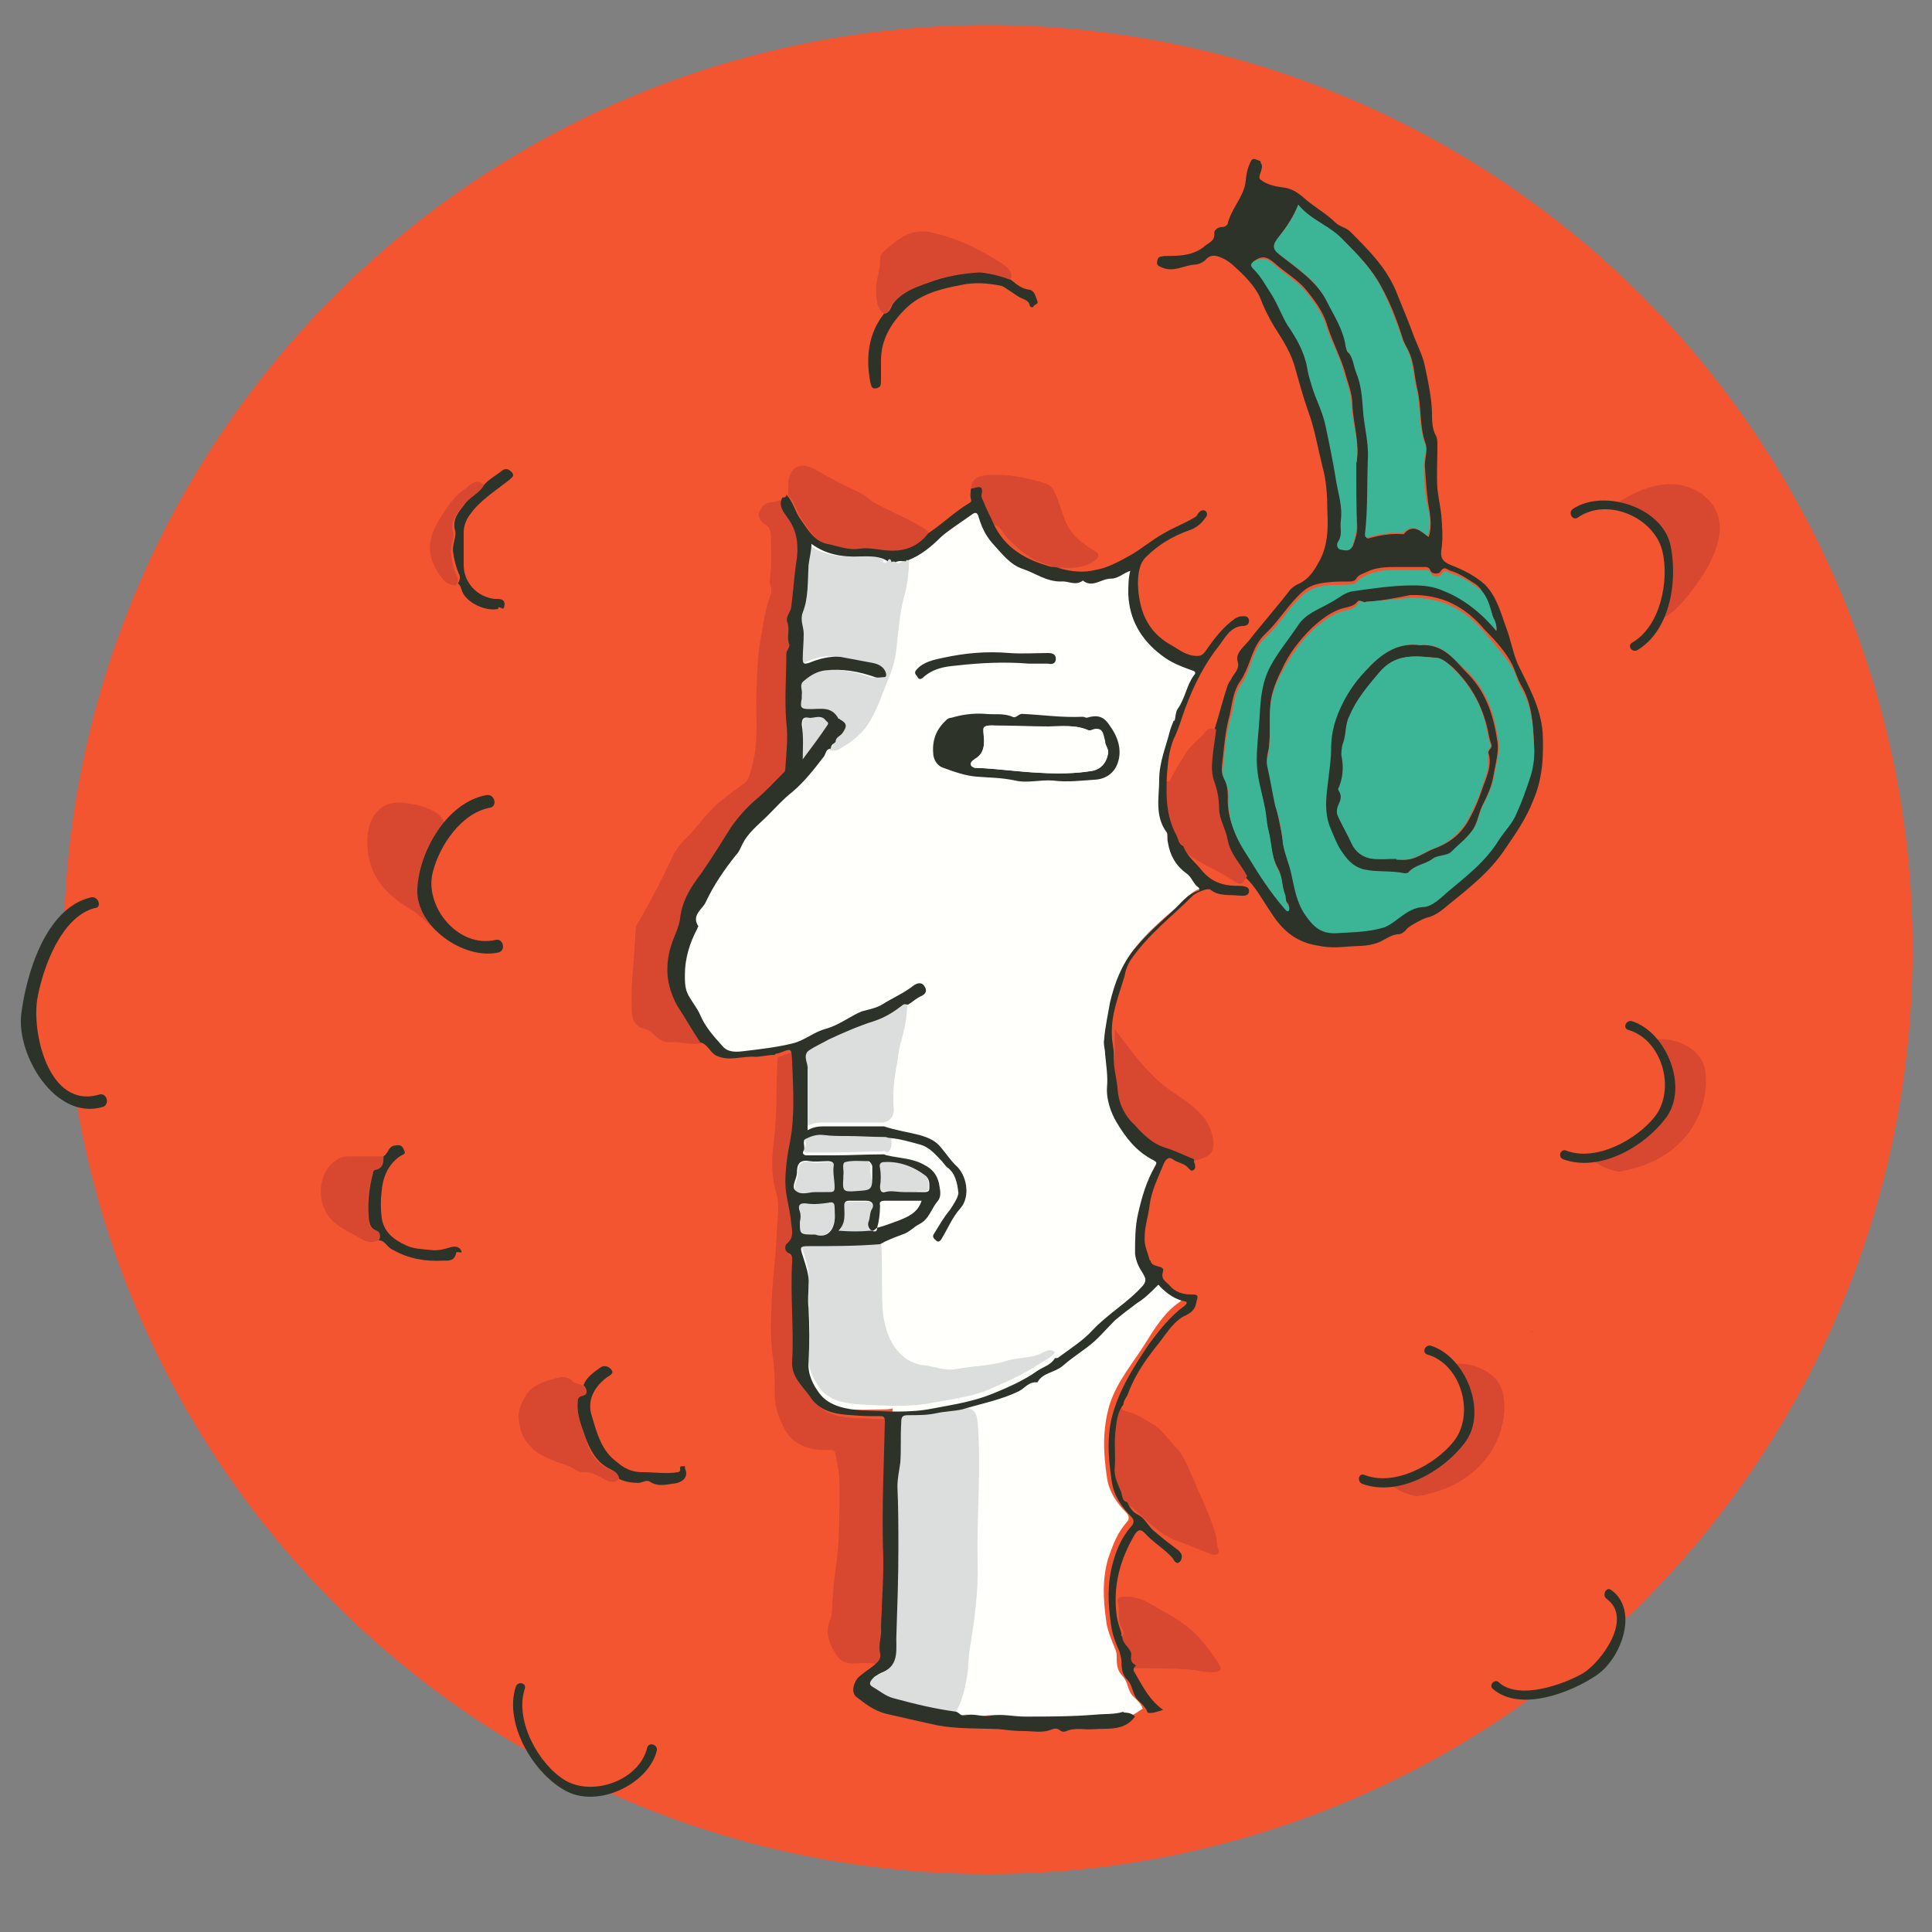 <?xml version="1.0" encoding="UTF-8"?> <!-- Generator: Adobe Illustrator 24.0.3, SVG Export Plug-In . SVG Version: 6.00 Build 0) --> <svg xmlns="http://www.w3.org/2000/svg" xmlns:xlink="http://www.w3.org/1999/xlink" id="Слой_1" x="0px" y="0px" viewBox="0 0 200 200" style="enable-background:new 0 0 200 200;" xml:space="preserve"><rect x="0" y="0" width="200" height="200" fill="#808080" stroke="none"/> <style type="text/css"> .st0{fill:#F45531;} .st1{fill:#FFFFFC;} .st2{fill:#2E332A;} .st3{fill:#D84830;} .st4{fill:#DCDDDD;} .st5{fill:#3CB496;} </style> <circle class="st0" cx="102.3" cy="98.3" r="95.7"></circle> <path class="st1" d="M117.6,98c1.2-1.5,2.7-2.8,4.1-4c0.9-0.8,1.6-1.8,2.8-2.1c0.1-0.1,0.2-0.8,0.1-0.7c-0.6-0.3-1.1-1.5-1.6-1.9 c-1-0.8-1.4-1.3-1.6-2.5c0-0.4-0.3-1.4-0.4-1.5c-0.8-1.5-0.5-3.3-0.5-5.2c0-1.8,0.7-3.1,1-4.7c0.1-0.4,0.3-0.6,0.4-1l0.3-0.3 c0.1-0.4,0-0.8,0.2-1.1c0.7-1.1,0.8-2.3,1.6-3.3c0.2-0.2,0.3-0.6-0.1-0.8c-1.1-0.4-2.3-0.8-3.2-1.5c-2.1-1.7-3.5-3.6-3.6-6.2 c0-0.8,0-1.6,0.2-2.4c-0.7,0.2-1.2,0.8-2,0.8c-1,0-1.9,1-2.9,0.2c-0.8,0.6-1.5,0.1-2.3,0.1c-1.5,0-2.7-0.9-3.9-1.3 c-1.4-0.5-2.3-1.7-3.2-2.7c-0.7-0.8-1.1-1.7-1.4-2.7c-0.1-0.4-0.3-0.5-0.6-0.3c-1.1,0.8-2.1,1.6-3.3,2.4c-4.1,2.9-8.3,2.8-14.3,0.8 c0,1.5-0.6,5.1-0.9,6.5c-0.4,1.7-0.2,4.5-0.4,6.2c-0.1,1.3,0.1,1.8-0.4,2.9c-0.6,1.3,1,1,0.3,2.2c-0.8,1.5,1.1,2.3-0.3,3.1 c-0.4,0.2,0.9,1.3,0.5,1.1c-0.5,0,0.1,0.9-0.1,1.1c-1,1.3,0.6,1.3-0.7,2.3c-0.9,0.8-1.7,1.6-2.5,2.4c-1.1,0.9-1.8,1.8-2.4,3 c-0.2,0.3-0.8,1-1,1.3c-1.2,1.6-2.3,2.6-3.1,4.4c-0.3,0.8-1.4,1.8-0.6,3c0,0-0.5,0.6-0.5,0.7c-0.8,1.5-0.8,2.6-0.8,4.4 c0,0.8-0.2,1.8,0.2,2.4c0.4,0.6,1.3,1.6,1.6,2.3c0.5,1.3,1.3,2.3,2.2,3.3c0.6,0.6,1.8,0.4,2.7,0.3c1.7-0.2,3.1-0.5,4.8-0.9 c0,0,1.3,1.4,1,3.1c-0.1,0.5,0,3.1-0.3,5.6c-1.8,6.7-0.4,7-0.4,12.1c0.2,2.5,0.2,9.2,0.4,11.6c0.1,1.7,1.6,3.8,3,5.1 c0.5,0.5,5.3,0.3,5.8,0.3c0.2,0,0.5,0,0.9-0.1c0,0.7-0.4,2.3-0.3,3.3c0.1,4.8-0.1,7.4,0,12.2c0,3,0.2,5.4-0.3,8.4 c-0.2,1.2-0.1,2.2-1.2,3c-4,1.8-1,2.5,0.2,3.5c0.3,0.1,8.2,1.5,8.6,1.4c0.9-0.3,1.8,0.2,2.7,0c1.2-0.2,2.3,0.3,3.5,0.3 c2.5,0,4.8-0.1,7.2-0.3c1,0,2,0.1,3-0.2c0.5-0.2,0.7,0.1,1.5,0.1c0.3-0.1,0.7-0.5,1-0.6c-0.2-0.6-0.6-0.9-1-1.3 c-0.6-0.6-0.5-1.5-1.1-2.1c-0.5-0.5-0.6-1.1-0.6-1.8c0-0.4,0-0.7-0.2-1.1c-0.4-1-0.8-1.9-0.9-2.9c-0.3-2.2-0.4-4.2,0.2-6.3 c0.5-1.5,1-2.8,2-3.9c0.2-0.2,0.2-0.6-0.1-0.9c-1-1-1.8-2.2-2-3.6c-0.4-2.6-0.5-5.1,0.3-7.7c0.8-2.4,2.4-4.2,3.7-6.3 c1-1.6,2-3.2,3.5-4.2c0.1-0.1,0.5-0.4,0-0.5c-0.9-0.2-2.4-1.8-3.2-2.7c-0.1-0.2-0.2-0.4-0.3-0.6c-0.4-0.7-0.6-1.1-0.6-1.8 c-0.1-1.4-0.2-2.8,0.1-4.2c0.4-1.8,0.9-3.3,1.8-4.9c0.3-0.4,0-0.8-0.3-1c-1.8-0.9-2.9-2.3-3.7-3.9c-0.6-1-1.1-2-1-3.4 c0-1.1-0.1-2.4-0.2-3.4c0-0.5-0.2-0.9-0.1-1.4c0.1-1.3,0.3-2.5,0.6-3.8C115.7,101.3,116.3,99.5,117.6,98z"></path> <path class="st2" d="M130.5,16.7c0,0.1,0,0.2,0.1,0.3c0.2,0.6-0.5,1.3-0.1,1.6c0.6,0.5,1.5,0.7,2.3,0.8c0.9,0.1,1.5,0.5,2.2,1.1 c1,0.9,2.3,1.6,3.2,2.5c0.5,0.5,1.1,0.5,1.6,1c2,2,3.9,3.9,4.9,6.6c0.6,1.5,1.2,2.9,1.7,4.3c0.4,1,0.9,2,1.1,3 c0.3,1.4,0.6,2.8,0.7,4.1c0.1,1.1-0.1,2.2,0.5,3.2c0.1,0.3,0.1,0.6,0.1,1c0,1.5-0.1,3,0,4.4c0.1,0.9,0.3,1.8,0.4,2.7 c0.1,1.2,0.2,2.5,0,3.7c-0.1,0.9,0.3,1.2,1,1.5c1.3,0.5,2.5,1.1,3.5,2c1.3,1.3,1.7,3.1,2.3,4.7c0.4,1.1,0.6,2.3,1.1,3.5 c1.1,2.3,2.4,4.5,2.6,7.2c0.1,2.4,0,4.7-1,7c-0.7,1.8-1.8,3.4-2.9,5c-1.6,2.4-3.7,4-5.9,5.8c-0.6,0.5-1.3,1.1-2.2,1.3 c-0.4,0.1-1.9,0.9-2.1,1.2c-0.2,0.3-0.6,0.5-0.7,0.5c-0.9,0-1.5,0.6-2.3,0.9c-1.1,0.4-2.1,0.3-3.2,0.4c-1,0.1-2,0.1-2.9-0.1 c-2.2-0.3-3.7-1.5-4.9-3.4c-0.9-1.3-1.6-2.7-2.7-3.7c-0.6-1.3-1.7-2.3-2-3.7c-0.2-1.1-0.9-2.2-0.9-3.3c0-1-0.2-1.9-0.5-2.8 c-0.4-1.1-0.2-2.2-0.1-3.2c0-0.7,0.2-1.4,0.3-2.2c0.5-1.6,0.9-3.2,1.4-4.7c0.1-0.2,0.2-0.4,0.3-0.5c0.3-0.7,1-1.1,0.7-2 c-0.2-0.8,0.7-1.5,1.2-2.1c1.4-1.8,3-3.6,4.3-5.3c0.2-0.2,0.5-0.4,0.7-0.5c1-0.4,1.6-1.2,2.1-2.1c1.1-1.8,1.1-3.7,1-5.6 c0-1.5-0.1-3.1-0.5-4.5c-0.5-2-0.8-3.9-1.5-5.8c-0.5-1.4-0.9-2.9-1.3-4.3c-0.4-1.6-1.3-3-2.2-4.4c-0.6-1-1.1-2-1.5-3.1 c-0.6-1.2-1.6-2.2-2.6-3.1c-0.3-0.3-0.7-0.6-1.1-0.8c-0.6-0.3-1.3-0.6-1.9,0.1c-0.3,0.3-0.8,0.5-1.2,0.5c-1.1,0.1-2.1,0.8-3.3,0.3 c-0.4-0.2-0.6-0.2-0.5-0.7c0.1-0.5,0.3-0.4,0.7-0.5c1.5,0,3.1,0,4.3-1.1c0.4-0.3,1-0.5,0.9-1.3c0-0.3,0.4-0.6,0.8-0.6 c0.3,0,0.6-0.2,0.6-0.4c0.4-1.5,1.5-2.6,1.8-4c0.1-0.6,0.1-1.1,0.3-1.7C129.6,16.3,129.6,16.3,130.5,16.7z M141.4,62.3 c-0.2,0.3-0.6-0.4-0.9,0c-0.3,0.4-0.8,0.5-1.2,0.6c-1.4,0.3-2.5,1.2-3.5,2.1c-1.3,1.3-2.4,2.7-3.1,4.3c-0.6,1.2-1.1,2.4-1.2,3.7 c-0.1,1.3,0,2.7-0.1,3.9c0,0.7-0.4,1.5-0.2,2.2c0.3,1.4,0.5,2.7,0.8,4c0.3,1.3,0.6,2.7,0.8,3.9c0.1,1.1,0.6,2.2,0.9,3.3 c0.3,1.5,0.5,2.9,1.4,4.1c0.8,1.3,1.7,2,3.3,1.9c1.7-0.1,3.3-0.1,4.9-0.6c1.5-0.4,2.4-1.9,4-2.1c0.9-0.1,1.8-1,2.6-1.6 c2-1.6,3.9-3.2,5.3-5.4c0.6-0.9,1.3-1.7,1.8-2.7c0.5-1.1,0.9-2.3,1.3-3.4c0.4-1.2,0.6-2.4,0.5-3.5c-0.1-2.1-0.2-4.1-1.3-6 c-0.4-0.7-0.6-1.4-0.9-2.1c-0.7-1.4-1.8-2.6-2.9-3.7c-2-2.4-4.5-3.7-7.7-3.6C144.5,61.9,143,62.2,141.4,62.3z M134.4,21.2 c-0.5,1.2-1.2,2.3-2,3.3c-0.6,0.8-0.6,1.3,0.1,1.9c1.9,1.5,3.9,2.8,5,5c0.8,1.5,1.7,3,1.9,4.6c0,0.2,0,0.4,0.2,0.5 c0.6,0.6,0.6,1.5,0.9,2.2c0.5,1.3,0.6,2.6,0.7,3.9c0.2,1.7,0.6,3.3,0.5,5c-0.1,2.6-0.1,5.2-0.3,7.8c0,0.3,0.1,0.4,0.4,0.3 c1.1-0.3,2.3-0.5,3.4-0.4c0.1,0,0.2,0,0.2-0.1c0.9-1,1.7-0.2,2.5,0.4c0.3-0.9,0.2-1.8,0.1-2.6c-0.3-1.6-0.4-3.3-0.5-4.8 c0-0.8,0.3-1.6,0.1-2.2c-0.7-1.9-0.4-3.8-0.9-5.8c-0.3-1.3-0.3-2.7-0.9-3.9c-0.2-0.4-0.5-0.9-0.6-1.3c-0.6-1.9-1.3-3.7-2.2-5.3 c-1-1.9-2.5-3.4-3.8-4.7C137.7,23.5,135.7,22.8,134.4,21.2z M154.9,65.3c0.1-0.8-0.4-1.3-0.5-1.9c-0.4-1-0.7-2.2-1.6-2.9 c-0.8-0.5-1.6-1.1-2.6-1.4c-0.4-0.1-0.7-0.6-1.1,0.1c-0.1,0.2-0.8,0.3-1-0.1c-0.2-0.5-0.5-0.4-0.9-0.4c-0.6,0-1.1,0-1.7,0 c-1.4,0-2.8-0.1-4,0.5c-0.4,0.2-0.9,0.3-1.1,0.7c-0.2,0.3-0.5,0.3-0.8,0.3c-0.8,0-1.5,0-2.3,0.1c-0.9,0.1-1.7,0.3-2.4,0.9 c-1.5,1.3-2.5,3.1-3.9,4.4c-1.3,1.2-1.5,2.9-2.2,4.2c-0.2,0.5-0.6,0.9-0.8,1.4c-0.4,0.9-0.5,1.9-0.7,2.8c-0.5,1.8-0.6,3.6-0.8,5.2 c0,0.2-0.1,0.7,0.1,1.1c0.4,0.7,0.5,1.4,0.5,2.2c-0.1,2.3,0.9,4.2,2,5.9c1.2,1.9,2.4,3.7,3.8,5.4c0.1,0.1,0.2,0.4,0.4,0.2 c0.2-0.1,0.1-0.4,0-0.5c-0.4-0.4-0.3-0.9-0.4-1.3c-0.3-0.8-0.2-1.6-0.6-2.3c-0.8-1.4-0.7-2.9-1.1-4.3c-0.2-0.8-0.2-1.7-0.4-2.5 c-0.3-1.6-0.9-3.2-0.8-4.7c0-1.6,0.2-3.2,0.3-4.6c0.1-1.8,0.2-3.5,1.1-5.1c0.8-1.6,2-2.9,2.9-4.3c0.8-1.2,2.1-1.6,3.3-2.3 c0.8-0.5,1.6-1.1,2.4-1.2c2.1-0.3,4.1-0.6,6.2-0.6c1.1,0,2.1,0.2,3.2,0.6C151.5,62.1,153.3,63.3,154.9,65.3z M140.4,48 c0.4-2.1-0.3-4-0.4-6.1c0-1.2-0.5-2.3-0.8-3.5c-0.5-1.6-1.3-3.1-1.8-4.7c-0.4-1.4-1.3-2.6-2.2-3.7s-2.2-1.8-3.3-2.8 c-0.6-0.5-1.1-0.8-1.9-0.3c-0.5,0.3-0.5,0.5-0.1,0.9c0.8,0.8,1.3,1.8,1.9,2.7c0.6,1,1,2.1,1.6,3.1c0.9,1.3,1.7,2.7,2,4.3 c0.1,0.7,0.4,1.3,0.5,2c0.4,1.4,1.1,2.6,1.4,4c0.4,1.9,0.8,3.8,1.1,5.7c0.2,1.4,0.6,2.8,0.5,4.2c-0.1,0.7,0.2,1.5-0.3,2.2 c-0.1,0.2-0.3,0.7,0.3,0.8c0.4,0.1,1,0.2,1.2-0.4c0.2-0.6,0.4-1.2,0.4-1.8C140.4,52.4,140.4,50.2,140.4,48z"></path> <path class="st3" d="M80.5,109.5c0.1-0.2,0.3-0.1,0.5-0.2c1.2-0.5,1.2-0.5,1.3,0.8c0.1,2.8,0.3,5.5-0.2,8.3 c-0.3,1.5-0.4,2.9-0.5,4.3c0,1.5,0.5,2.9,0.6,4.2c0.1,0.7,0.3,1.5-0.4,2.1c-0.3,0.2-0.3,0.8,0.1,1c0.5,0.3,0.4,0.6,0.4,1 c-0.2,3.4,0.2,6.7,0,10.2c-0.1,1.6,1,2.5,1.8,3.6c1.1,1.6,2.7,1.9,4.4,2c1,0,1.9,0.1,2.9,0.1c0.4,0,0.5,0.1,0.5,0.6 c-0.1,4.3-0.4,8.6-0.2,12.9c0.1,2,0,3.9-0.1,5.9c0,0.8-0.2,1.7-0.1,2.5c0.1,0.9-0.3,1.7-0.1,2.6c0.1,0.4,0,0.8-0.3,1 c-0.9-0.4-1.8-0.2-2.8-0.2c-0.8,0-1.3-0.2-1.8-1c-0.8-1.2-1.1-2.4-0.5-3.7c0.2-0.6,0.1-1.3,0.2-2c0.1-2.1,0.5-4,0.6-6 c0.1-2,0.1-3.9,0.1-5.9c0-1-0.2-2-0.4-3c0-0.4-0.2-0.5-0.6-0.5c-0.3,0-0.6,0-0.9,0c-1.7-0.1-3.1-0.8-3.8-2.2c-0.6-1.1-1-2.3-1-3.6 s0-2.6-0.2-3.8c-0.3-2.1-0.2-4.1-0.1-6.2c0.1-2.1,0.4-4.2,0.5-6.3c0-1.6,0.4-3.3-0.1-4.7c-0.5-1.8-0.4-3.6-0.2-5.2 C80.5,115.1,80.3,112.3,80.5,109.5z"></path> <path class="st3" d="M81.2,51.6c-0.5,0.9,0.2,1.6,0.6,2.2c1,1.5,1,3.1,0.8,4.7c-0.2,1.5-0.3,3.1-0.5,4.5c-0.1,0.5-0.6,1-0.4,1.5 c0.3,0.8-0.1,1.5,0.2,2.3c0.2,0.4-0.3,0.6-0.3,1c0,2.4-0.2,4.7,0,7.1c0.1,1.6-0.1,3.2-0.1,4.7c0,0.1,0,0.3-0.1,0.4 c-1,1.1-1.9,2.1-3.1,3c-1,0.7-1.8,1.7-2.4,2.7c-1,1.6-2.1,3.2-3.1,4.8c-1,1.5-2,3-2.2,4.7c-0.1,0.8-0.5,1.6-0.8,2.4 c-0.8,2.3-0.7,4.4,0.5,6.6c0.8,1.3,1.5,2.6,2.4,3.8c-1.2,0.2-2.3-0.2-3.5-0.1c-0.4,0-1-0.3-1.4-0.7c-0.3-0.3-0.7-0.6-1.1-0.7 c-1.2-0.3-1.3-1.2-1.3-2.2c-0.1-2.8,0.3-5.4,0.4-8.1c0-0.4,0.3-0.8,0.5-1.1c1.2-2.1,2.3-4.2,3.3-6.4c0.4-0.8,1-1.6,1.7-2.2 c1.2-1.3,2.2-2.8,3.6-3.8c0.6-0.5,1.3-1,2-1.5c0.6-0.4,0.7-1,0.9-1.7c0.8-2.7,0.4-5.3,0.5-8c0.1-1.7,0.1-3.5,0.4-5.1 c0.3-1.7,0.5-3.4,1.1-4.9c0.2-0.5-0.2-1-0.1-1.6c0.2-1.4,0.1-2.9,0.1-4.3c0-0.6-0.1-1-0.6-1.3c-0.4-0.3-0.8-0.7-0.6-1.3 c0.2-0.5,0.5-0.9,1.1-1C80.2,52,80.7,51.8,81.2,51.6z"></path> <path class="st3" d="M116.5,155.8c-0.6-0.2-0.6-0.9-0.7-1.2c-0.3-0.7-0.7-1.5-0.6-2.4c0.1-1.4-0.1-2.8,0.1-4 c0.1-0.9,0.2-1.8,0.8-2.5c0,0.3,0.2,0.3,0.5,0.4c0.9,0.2,1.7,0.7,2.5,1.2c1.2,0.6,1.8,1.7,2.7,2.6c0.6,0.6,0.9,1.4,1.3,2.2 c0.9,2.2,2,4.3,2.7,6.6c0.2,0.5,0.1,1.1,0.3,1.6s-0.1,0.8-0.7,0.6c-1.1-0.4-2.2-0.9-3.3-1.3c-1.9-0.6-3.3-2.1-4.6-3.3 C117,155.9,116.8,155.8,116.5,155.8z"></path> <path class="st3" d="M96.3,55.3c-1.4,1.7-3.2,2-5,1.7c-0.7-0.1-1.4-0.2-2.1-0.1c-1.2,0.2-2.3-0.3-3.4-0.5c-1.3-0.3-2-1.5-2.7-2.5 c-0.6-0.8-0.8-1.9-1.5-2.6c0-0.4,0-0.7,0-1.1c0-1.8,1.2-2.5,2.8-1.6c1.5,0.9,3.1,1.7,4.6,2.4c0.5,0.2,0.8,0.6,1.3,0.9 c1.5,0.9,3.1,1.5,4.5,2.3C95.3,54.5,95.9,54.7,96.3,55.3z"></path> <path class="st3" d="M102.8,54.3c-0.3-0.7-0.7-1.5-1-2.2c-0.1-0.2-0.2-0.4-0.2-0.6c0.3-1.3-0.5-0.8-1.1-0.7c0-1,0.5-1.5,1.5-1.6 c2.1-0.2,4.1,0.2,6.1,0.8c1,0.3,1.2,1.2,1.5,2c0.3,0.8,0.5,1.6,0.9,2.4c0.6,1.1,1.6,1.9,2.6,2.5c0.3,0.2,0.6,0.3,0.6,0.6 c0,0.4-0.4,0.5-0.6,0.7c-0.8,0.5-1.8,0.6-2.7,0.6c-0.3,0-0.7-0.2-0.9,0.3c-0.2,0-0.5,0-0.7-0.1c0-0.2,0-0.4-0.3-0.5 c-1.9-0.4-3.3-1.6-4.4-2.9C103.8,55.1,103.5,54.4,102.8,54.3z"></path> <path class="st3" d="M123.4,120.4c-1-0.4-2-0.9-3-1.2c-1.3-0.4-2.2-1.4-3.1-2.3c-0.9-1.1-1.7-2.3-1.8-3.7c-0.1-1.2-0.4-2.4-0.4-3.7 c0.4-0.1,0.3-0.4,0.3-0.7c0-0.7,0-1.4,0-2.3c1.3,1.8,2.5,3.4,3.8,4.7c1,1.1,2.3,1.9,3.6,2.8c1.2,0.9,2.3,1.9,2.7,3.5 c0.3,1.4,0.1,2.1-1.3,2.5C124,120.1,123.6,120.1,123.4,120.4z"></path> <path class="st3" d="M125.9,75.5c-0.1,0.7-0.2,1.5-0.3,2.2c-0.1,1-0.3,2.1,0.1,3.2c0.3,0.8,0.5,1.8,0.5,2.8c0,1.1,0.7,2.1,0.9,3.3 c0.3,1.5,1.4,2.5,2,3.7c-0.6,1-0.6,1-1.7,0.3c-1.5-1-3.2-1.6-4.6-2.7c-0.1-0.1-0.3,0-0.4-0.1c-0.5-0.2-0.5-0.8-0.7-1.1 c-1.1-2-1.1-4.1-1-6.3c0.3,0.2,0.4,0.1,0.5-0.2c0.4-0.8,0.9-1.6,1.4-2.4c0.5-0.9,1.3-1.5,2-2.2C124.9,75.4,125.4,75.3,125.9,75.5z"></path> <path class="st3" d="M91.5,32.5c-0.7-0.6-0.8-1.4-0.8-2.3c-0.1-1.1,0.4-2.1,0.4-3.1c0-0.3,0-0.7,0.3-1c1.5-1.3,2.9-2.6,5.2-2 c2.6,0.6,4.8,1.7,7,3.1c0.4,0.3,1.4,0.8,1,1.8c-0.5,0.5-0.8,0.2-1.2-0.2c-0.6-0.5-1.4-0.7-2.1-0.6c-1.9,0.1-3.7,0.4-5.4,1.1 c-1.3,0.5-2.6,1.1-3.6,2.2C92.1,31.9,92,32.5,91.5,32.5z"></path> <path class="st3" d="M64.1,153.1c-0.5,0.5-1.1,0.3-1.6,0c-0.7-0.4-1.4-0.8-2.2-0.7c-0.6,0-1-0.5-1.6-0.7c-1.4-0.5-2.9-0.9-3.9-2.1 c-0.7-0.7-1-1.6-1.1-2.7c-0.1-1.1,0.4-1.9,0.9-2.7c0.8-1,2.1-1.3,3.2-1.6c0.4-0.1,1.1-0.1,1.5,0.4c0.3,0.3,0.8,0.2,1.1,0.5 c0.4,0.4,0.5,1-0.1,1.1s-0.5,0.3-0.5,0.7c-0.1,1.3,0.4,2.4,0.8,3.6c0.4,1.3,1,2.5,2.4,3.2C63.4,152.2,64,152.4,64.1,153.1z"></path> <path class="st3" d="M117.2,172.7c-0.3-0.3-0.5-0.5-0.5-1c0.1-0.8-0.8-1.1-0.9-1.8c0-0.2-0.1-0.3-0.1-0.5c0.9,0.1,0.6-0.7,0.4-0.9 c-0.5-0.9-0.1-1.8-0.4-2.7c-0.1-0.4,0.3-0.5,0.6-0.5c1.1-0.1,2.1,0.3,2.9,0.8c1.7,1,3.6,1.9,4.9,3.4c0.8,0.9,1.5,1.8,2.1,2.8 c0.3,0.5,0.2,0.7-0.4,0.8c-1.1,0.1-2.1-0.3-3.2-0.3C120.9,172.7,119,172.7,117.2,172.7z"></path> <path class="st3" d="M39.2,128.4c-0.7,0.3-1.3,0.2-1.9-0.2c-1.3-0.8-2.8-1.3-3.6-2.8c-0.9-1.7-0.6-4.2,1.1-5.3 c0.4-0.3,0.8-0.4,1.3-0.4c1.2,0,2.4,0,3.6,0c0,0.6,0,1.2-0.8,1.4c-0.1,0-0.2,0.3-0.3,0.4c-0.5,1.6-0.7,3.2-0.4,4.8 c0.1,0.5,0.1,0.9,0.8,1.1C39.4,127.5,39.5,128,39.2,128.4z"></path> <path class="st2" d="M91.5,32.5c0.6-0.1,0.7-0.6,0.9-1c0.9-1.2,2.2-1.7,3.6-2.2c1.8-0.7,3.6-1,5.4-1.1c0.7,0,2.3,0.4,3.3,0.8 c0.6,0.5,1.1,0.9,1.9,1c0.5,0.1,0.6,0.7,0.8,1.2c0.1,0.3-0.3,0.3-0.4,0.5c-0.1,0.2-0.4,0.1-0.4-0.1c-0.1-0.5-0.6-0.6-1-0.8 c-0.4-0.2-1.6-1.1-1.9-1.2c-1.4-0.3-2.8-0.4-4.2-0.1c-2.1,0.4-4.2,0.9-5.8,2.5c-1.5,1.5-2.5,3.2-2.5,5.3c0,0.7,0,1.4,0,2.1 c0,0.4,0,0.7-0.5,0.8c-0.5,0.1-0.5-0.3-0.6-0.6C89.6,37,89.9,34.5,91.5,32.5z"></path> <path class="st2" d="M64.1,153.1c-0.1-0.7-0.7-0.9-1.1-1.1c-1.3-0.7-1.9-1.9-2.4-3.2c-0.4-1.2-0.9-2.3-0.8-3.6c0-0.3,0-0.6,0.5-0.7 c0.6-0.1,0.5-0.7,0.1-1.1c0.3-0.8,1-1.3,1.7-1.8c0.4-0.3,0.9-0.2,1.2,0.2c0.3,0.4-0.2,0.6-0.5,0.8c-1.3,1-2.1,2.4-1.5,4.1 c0.5,1.7,1,3.5,2.5,4.6c0.8,0.7,1.6,1.1,2.7,1.1c1.3,0,2.5,0.2,3.7,0c0.3-0.1,0.2-0.3,0.2-0.4c0-0.3,0.2-0.2,0.3-0.2 c0.3-0.1,0.2,0.1,0.2,0.2c0.4,0.8-0.1,1.5-1.3,1.6c-0.7,0.1-1.5,0.3-2.3-0.2c-0.4-0.3-0.9,0.2-1.4,0.1 C65.4,153.5,64.7,153.4,64.1,153.1z"></path> <path class="st2" d="M39.2,128.4c0.3-0.4,0.1-0.9-0.2-1c-0.6-0.2-0.7-0.6-0.8-1.1c-0.2-1.7,0-3.3,0.4-4.8c0-0.2,0.1-0.4,0.3-0.4 c0.8-0.2,0.8-0.8,0.8-1.4c0.5-0.3,0.5-1,1.1-1.1c0.5-0.1,0.8-0.1,1,0.4c0.3,0.5-0.1,0.5-0.4,0.7c-1.3,0.9-1.8,2.3-1.9,3.7 c-0.1,0.8-0.1,1.7,0,2.6c0.2,1.5,1.2,2.3,2.5,2.9c0.8,0.4,1.7,0.4,2.6,0.5c0.8,0.1,1.4-0.1,2.1-0.3c0.4-0.1,0.9-0.1,1.1,0.5 c-0.1,0.2-0.6-0.2-0.6,0.2c-0.2,0.8-0.9,0.7-1.3,0.7c-1.9,0.1-3.6-0.2-5.2-1.1C40,129.1,39.9,128.4,39.2,128.4z"></path> <path class="st2" d="M50.1,50.2c0.5-0.6,1.3-1,1.9-1.5c0.4-0.3,0.7-0.1,1,0.2c0.3,0.4,0,0.5-0.3,0.8c-1.4,1.1-3,2.1-4,3.5 c-0.4,0.5-0.7,1.2-0.7,1.9c0,1.1,0,2.3,0,3.4c0,1.8,1.4,3.3,3.2,3.5c0.4,0,1.2-0.1,1,0.8c-0.1,0.4-0.3,0.1-0.4,0.1s-0.2-0.1-0.2,0 c-0.1,0.1,0,0.1,0.1,0.1c-1.3,0.4-3.5-0.6-3.9-1.9c-0.1-0.2-0.1-0.5-0.4-0.7c0.2-0.3,0.3-0.7,0.1-1c-0.3-0.7-0.5-1.5-0.6-2.3 c-0.1-0.8,0.4-1.6,0.2-2.2c-0.3-1.2,0.4-1.9,1-2.7C48.5,51.5,49.6,51.1,50.1,50.2z"></path> <path class="st3" d="M50.1,50.2c-0.5,0.9-1.6,1.3-2.2,2.2c-0.6,0.8-1.3,1.5-1,2.7c0.2,0.6-0.3,1.4-0.2,2.2c0.1,0.8,0.2,1.6,0.6,2.3 c0.2,0.4,0.1,0.7-0.1,1c-0.6,0-1.1-0.3-1.4-0.7c-1.6-2-1.7-3.8-0.4-6c0.8-1.3,1.6-2.6,2.9-3.4C48.9,49.9,49.5,49.6,50.1,50.2z"></path> <path class="st2" d="M158.7,137.8c-0.1,0-0.1,0.1-0.2,0.1C158.5,137.9,158.6,137.8,158.7,137.8z"></path> <path class="st4" d="M99.4,145.5c0.1,0.1,0.3,0.1,0.4,0.2c1,0.1,1.3,0.5,1.4,1.5c0.4,4.8-0.1,9.6,0,14.4c0.1,3.1-0.3,6-0.8,9 c-0.2,1.2-0.1,2.3-0.4,3.5c-0.2,1.1-0.5,2.2-1.1,3.2c-2.3-0.2-4.3-0.8-6.5-1.4c-0.8-0.2-1.4-0.8-2.2-1.2c-0.5-0.3-0.1-0.7,0.2-1 c0.3-0.2,0.6-0.4,0.9-0.5c1.8-0.9,1.4-2.6,1.4-4c0.1-3,0.2-5.8,0.2-8.8c0-2.2,0-4.3-0.1-6.4c0-0.9,0.2-1.6,0.3-2.5 c0.1-1.6,0.1-3.1,0.1-4.5c0-0.5,0.1-0.7,0.7-0.7c1,0,1.9,0,2.9-0.2C97.6,145.7,98.5,145.7,99.4,145.5z"></path> <path class="st4" d="M91.2,128.4c0.2,2.5,0,5,0.2,7.5c0.2,1.7,0.8,3.5,2.2,4.6c0.5,0.4,1.2,0.7,1.8,0.8c1.3,0.1,2.5,0.7,3.7,0.4 c1.7-0.3,3.4-0.3,5-0.8c0.9-0.3,1.9-0.3,2.8-0.5c0.4-0.1,0.7-0.2,1.1-0.4c0.4-0.2,0.8-0.4,1.2,0c-0.4,0.6-1.2,0.9-1.8,1.3 c-1.5,1-3.1,1.7-4.7,2.4c-2,0.9-4,1.1-6.1,1.5c-2.5,0.5-4.9,0.3-7.4,0.2c-1.7-0.1-3.5-0.4-4.4-1.8c-0.6-0.9-1.2-2-1.1-3.2 c0.1-1.9,0.2-3.7,0-5.6c0-0.8,0-1.6,0-2.4c0.1-1-0.3-2-0.6-3c-0.3-0.9-0.2-1,0.6-1C86.3,128.6,88.8,128.6,91.2,128.4z"></path> <path class="st4" d="M94.1,57.9c0,1.5-0.2,2.9-0.6,4.2c-0.4,1.7-0.5,3.4-0.7,5c-0.1,1.3-0.5,2.4-1,3.6c-0.5,1.2-0.9,2.5-1.6,3.7 c-0.8,1.5-2,2.4-3.4,3.2c-0.4,0.2-0.9,0.1-1.3-0.1c0-0.3,0.1-0.5,0.4-0.6c0.1,0.1-0.1,0.3,0.1,0.4c0-0.2,0-0.3,0-0.5 c0-0.5,0.5-0.6,0.7-0.9c0.5-0.7,0.6-1-0.2-1.4c0,0-0.1,0-0.2-0.1c-0.6-1.3-1.8-1-2.9-1c-1,0-1.1-0.1-0.9-1.1c0-0.1,0-0.3,0-0.4 c0.1-0.5-0.3-1,0.2-1.4c0.6-0.6,1.3-1,2.2-1.1c1.8-0.2,3.6,0.1,5.2,0.7c0.3,0.1,0.6,0,0.9,0c0.4,0,0.3-0.4,0.1-0.7 c-0.3-0.5-0.8-0.7-1.4-0.8c-1.1-0.2-2.1-0.5-3.2-0.6c-1.1-0.2-2.2,0.1-3.2,0.6c-0.6,0.2-0.7,0.1-0.7-0.4c0-0.9,0.1-1.8,0.1-2.6 c0-0.7-0.3-1.5-0.1-2.2c0.6-1.6,0.4-3.3,0.6-4.9c0.1-0.7,0.3-1.4,0.3-2.2c1.6,1.1,3.3,1.4,5.1,1.3c0.9-0.1,2-0.2,2.9,0.4 c0,0.1-0.2,0.1-0.1,0.2c0.2,0.1,0.3,0.1,0.5-0.1l0.1-0.1c0.1-0.1,0.3-0.1,0.4,0c0.4,0.3,0.8,0.5,1.1-0.1 C93.9,57.8,94,57.9,94.1,57.9z"></path> <path class="st4" d="M93.9,103.6c0.1,1.7-0.4,3.4-0.8,4.9c-0.1,0.4-0.1,0.9-0.2,1.4c-0.3,1.5-0.5,3.1-0.4,4.6 c0.1,0.8-0.1,1.5-1.1,1.7c-2,0-4,0-6,0c-0.6,0-1.2,0-1.9,0.4c0-2.1,0-4,0-6.1c0-0.1,0-0.1,0-0.2c0.1-0.7-0.5-1.5,0.2-2 c0.6-0.4,1.3-0.8,2-1.1c1.5-0.8,3.1-1.4,4.7-1.9c1.2-0.4,2-1,3-1.7C93.6,103.4,93.8,103.6,93.9,103.6z"></path> <path class="st4" d="M92.3,117.4c-0.1,0.6,0.2,1.4-0.4,1.9c-0.1,0-0.2-0.1-0.3-0.1c-0.1-0.1-0.1-0.1-0.2,0c-1.7,0-3.4,0.1-5,0.1 c-0.9,0-1.8,0-2.8,0c-0.4,0-0.5-0.2-0.3-0.5c0.3-0.4-0.2-1,0.2-1.2c0.6-0.3,1.2-0.6,1.9-0.4c0.8,0.1,1.6,0.1,2.4,0.1 c1.3,0,2.7,0.2,3.9,0.1C92,117.4,92.1,117.4,92.3,117.4z"></path> <path class="st4" d="M93.6,123.4c-0.7-0.1-1.4-0.2-2.1-0.1c-0.5,0.1-0.6-0.2-0.5-0.6c0.1-0.6,0-1.3,0-1.9c0-0.3,0-0.6,0.4-0.6 c1.6,0,3.1,0.4,4.3,1.4c0.5,0.4,0.4,1,0.4,1.4c0,0.4-0.6,0.3-1,0.3C94.7,123.4,94.1,123.4,93.6,123.4z"></path> <path class="st4" d="M84.4,123.4c-0.7,0-1.5,0.3-2-0.1c-0.4-0.4,0.2-1.2,0.2-1.8c0-0.8,0.2-1.4,1.3-1.2c0.6,0.1,1.2,0,1.9,0 c0.3,0,0.6,0,0.6,0.5c-0.1,0.8,0.1,1.5,0.1,2.2c0,0.4-0.1,0.5-0.5,0.5C85.3,123.4,84.8,123.4,84.4,123.4z"></path> <path class="st4" d="M84.4,127.8c-1.6,0-1.6,0-1.6-1.4c0-0.4,0.1-0.7,0-1.1c-0.3-0.9,0.2-0.9,0.8-0.8c0.7,0.1,1.5,0,2.2-0.1 c0.5-0.1,0.7,0.1,0.6,0.5c0,0.6,0.1,1.3-0.1,1.8C85.9,127.8,85.1,128.1,84.4,127.8z"></path> <path class="st4" d="M88.6,123.3c-1.4,0.1-1.5,0-1.5-1.4c0-0.1,0-0.2,0-0.3c0.1-0.5-0.2-1.2,0.2-1.4c0.8-0.2,1.6-0.1,2.4-0.1 c0.1,0,0.4,0.3,0.4,0.6c0,0.2,0,0.4,0,0.6C90.4,123.2,90.4,123.2,88.6,123.3z"></path> <path class="st4" d="M90.9,127.2c-0.1,0.5-0.5,0.2-0.8,0.3c-1.1,0.2-2.1,0.1-3.3,0c0.7-0.8,0.6-1.7,0.6-2.6c0-0.4,0.1-0.5,0.5-0.5 c0.6,0,1.2,0,1.8,0c0.6,0,0.8,0.4,0.6,0.8c-0.3,0.5-0.1,1-0.4,1.4c-0.2,0.3,0,0.6,0.2,0.8C90.4,127.7,90.6,127.3,90.9,127.2 C90.8,127.1,90.9,127.1,90.9,127.2z"></path> <path class="st1" d="M90.8,127.1c0.2-0.7,0.3-1.5,0.3-2.3c0-0.4,0.1-0.6,0.5-0.5c1.3,0,2.6,0,3.8,0c-0.4,1.3-1.5,1.7-2.5,2.1 c-0.6,0.3-1.3,0.5-2,0.7C90.9,127.1,90.8,127.1,90.8,127.1z"></path> <path class="st4" d="M83.1,78.6c0-1.3,0-2.4,0-3.6c0-0.6,0.2-0.8,0.7-0.7c0.6,0.1,1.3-0.4,1.8,0.3c0.1,0.1,0.3,0.2,0.2,0.4 C84.8,76.3,84.1,77.4,83.1,78.6z"></path> <path class="st0" d="M102.8,54.3c0.7,0.1,1,0.9,1.4,1.3c1.3,1.4,2.7,2.5,4.4,2.9c0.3,0.1,0.3,0.2,0.3,0.5 C106.3,58.1,104,56.9,102.8,54.3z"></path> <path class="st4" d="M91.9,58.1c0.2-0.4,0.3-0.4,0.6,0l-0.1,0.1C92.2,58.2,92,58.2,91.9,58.1z"></path> <path class="st1" d="M86.2,76.8c0,0.2,0,0.3,0,0.5C86,77.2,86.1,77.1,86.2,76.8C86.1,76.8,86.2,76.8,86.2,76.8z"></path> <path class="st1" d="M91.2,119.3c0.1-0.1,0.1-0.1,0.2,0C91.3,119.3,91.3,119.3,91.2,119.3z"></path> <path class="st5" d="M141.4,62.3c1.6-0.1,3.1-0.3,4.6-0.4c3.2-0.1,5.7,1.2,7.7,3.6c1,1.2,2.1,2.4,2.9,3.7c0.4,0.7,0.5,1.5,0.9,2.1 c1.1,1.9,1.2,3.9,1.3,6c0.1,1.2-0.1,2.4-0.5,3.5c-0.4,1.2-0.8,2.3-1.3,3.4c-0.4,1-1.2,1.8-1.8,2.7c-1.4,2.3-3.4,3.8-5.3,5.4 c-0.8,0.7-1.7,1.6-2.6,1.6c-1.7,0.1-2.7,1.6-4,2.1c-1.6,0.5-3.3,0.5-4.9,0.6c-1.6,0.1-2.4-0.6-3.3-1.9c-0.9-1.3-1.1-2.8-1.4-4.1 c-0.2-1.1-0.7-2.1-0.9-3.3c-0.1-1.4-0.4-2.7-0.8-3.9c-0.3-1.4-0.5-2.7-0.8-4c-0.2-0.7,0.2-1.5,0.2-2.2c0.1-1.3,0-2.7,0.1-3.9 c0.1-1.4,0.6-2.6,1.2-3.7c0.8-1.6,1.9-3.1,3.1-4.3c1-0.9,2.1-1.8,3.5-2.1c0.4-0.1,0.9-0.2,1.2-0.6C140.9,61.9,141.2,62.5,141.4,62.3 z M147,66.8c-2.2-0.3-3.7,0.7-5.2,2.2c-1,1.1-2,2.3-2.7,3.7c-0.7,1.5-1.3,3-1.2,4.6c0,0.9-0.1,1.7-0.2,2.5c-0.3,2-0.8,4,0.2,6 c0.3,0.7,0.6,1.4,1,2.1c0.6,0.9,1.3,1.7,2.4,2c1.4,0.4,2.9,0.1,4.2,0.4c0.1,0,0.3,0,0.4-0.1c0.6-0.8,1.7-0.8,2.5-1.4 c0.6-0.5,1.6-0.3,1.9-0.7c0.7-0.8,1.5-1.3,2.1-2.1c0.6-0.8,0.7-1.8,1.1-2.6c0.5-1,1-2,1.2-3.2c0.2-1.2,0.6-2.4,0.4-3.6 c-0.4-2.7-1.2-5.2-3.3-7.2C150.4,68.2,149.3,66.5,147,66.8z"></path> <path class="st5" d="M134.4,21.2c1.3,1.6,3.4,2.2,4.7,3.7c1.5,1.5,2.9,3,3.8,4.7c0.9,1.7,1.6,3.6,2.2,5.3c0.1,0.5,0.4,0.9,0.6,1.3 c0.6,1.3,0.6,2.7,0.9,3.9c0.5,1.9,0.2,3.9,0.9,5.8c0.3,0.7-0.1,1.5-0.1,2.2c0,1.7,0.1,3.3,0.5,4.8c0.2,0.8,0.2,1.7-0.1,2.6 c-0.8-0.6-1.5-1.3-2.5-0.4c-0.1,0.1-0.2,0.1-0.2,0.1c-1.2-0.1-2.3,0.1-3.4,0.4c-0.3,0.1-0.4,0-0.4-0.3c0.3-2.6,0.2-5.2,0.3-7.8 c0.1-1.7-0.4-3.4-0.5-5c-0.1-1.4-0.2-2.7-0.7-3.9c-0.3-0.7-0.3-1.6-0.9-2.2c-0.1-0.1-0.1-0.3-0.2-0.5c-0.2-1.7-1.2-3.2-1.9-4.6 c-1.1-2.3-3.2-3.6-5-5c-0.7-0.5-0.7-1,0-1.8C133.2,23.5,133.9,22.5,134.4,21.2z"></path> <path class="st5" d="M154.9,65.3c-1.6-1.9-3.4-3.3-5.4-4.1c-1.1-0.5-2.1-0.6-3.2-0.6c-2.1,0-4.1,0.3-6.2,0.6 c-0.9,0.1-1.6,0.8-2.4,1.2c-1.2,0.7-2.5,1.1-3.3,2.3c-1,1.5-2.1,2.8-2.9,4.3c-0.9,1.7-1,3.4-1.1,5.1c-0.1,1.6-0.3,3.1-0.3,4.6 c0,1.7,0.5,3.2,0.8,4.7c0.2,0.8,0.2,1.7,0.4,2.5c0.4,1.5,0.3,3,1.1,4.3c0.4,0.7,0.3,1.6,0.6,2.3c0.2,0.4,0,0.9,0.4,1.3 c0.1,0.1,0.1,0.4,0,0.5c-0.2,0.1-0.3-0.1-0.4-0.2c-1.5-1.7-2.7-3.6-3.8-5.4c-1.2-1.8-2.1-3.7-2-5.9c0-0.7-0.1-1.5-0.5-2.2 c-0.2-0.4-0.1-0.8-0.1-1.1c0.2-1.8,0.3-3.6,0.8-5.2c0.3-0.9,0.3-1.9,0.7-2.8c0.2-0.5,0.6-0.9,0.8-1.4c0.7-1.4,0.9-3.1,2.2-4.2 c1.5-1.4,2.4-3.2,3.9-4.4c0.7-0.6,1.5-0.8,2.4-0.9c0.8-0.1,1.5,0,2.3-0.1c0.3,0,0.6,0,0.8-0.3c0.3-0.4,0.7-0.5,1.1-0.7 c1.3-0.6,2.7-0.5,4-0.5c0.6,0,1.1,0,1.7,0c0.3,0,0.6-0.1,0.9,0.4c0.2,0.4,0.9,0.3,1,0.1c0.4-0.7,0.7-0.2,1.1-0.1 c1,0.3,1.8,0.8,2.6,1.4c1,0.6,1.3,1.8,1.6,2.9C154.5,63.9,155,64.4,154.9,65.3z"></path> <path class="st5" d="M140.4,48c0,2.3,0,4.4,0,6.7c0,0.6-0.2,1.2-0.4,1.8c-0.2,0.6-0.7,0.5-1.2,0.4s-0.4-0.7-0.3-0.8 c0.5-0.7,0.2-1.5,0.3-2.2c0.2-1.5-0.3-2.9-0.5-4.2c-0.3-1.9-0.7-3.8-1.1-5.7c-0.3-1.4-1-2.7-1.4-4c-0.2-0.7-0.4-1.3-0.5-2 c-0.3-1.6-1.1-3-2-4.3c-0.6-1-1-2.1-1.6-3.1c-0.6-0.9-1.1-1.9-1.9-2.7c-0.4-0.4-0.4-0.6,0.1-0.9c0.8-0.4,1.3-0.2,1.9,0.3 c1.1,1,2.3,1.7,3.3,2.8c0.9,1.1,1.8,2.3,2.2,3.7c0.5,1.6,1.4,3.1,1.8,4.7c0.3,1.1,0.8,2.2,0.8,3.5C140,43.9,140.8,45.9,140.4,48z"></path> <path class="st0" d="M51.6,63C51.5,63,51.5,62.9,51.6,63C51.5,62.8,51.6,62.9,51.6,63C51.6,62.9,51.6,62.9,51.6,63z"></path> <path class="st2" d="M102,73.9c0.9,0.1,1.9-0.1,2.8,0.3c0.4,0.2,0.6-0.3,1-0.3c2.1,0.1,4.1,0.4,6.3,0.3c0.1,0,0.3,0.1,0.4,0.1 c1-0.3,1.7-0.2,2.3,0.7c0.9,1.2,1.4,2.6,0.9,4c-0.3,0.9-1.1,1.6-2.2,1.7c-1.5,0.1-3,0.3-4.5,0.1c-1.3-0.1-2.7,0.3-3.9,0 c-1.4-0.3-2.7-0.3-4-0.4c-1.2-0.1-2.3-0.5-3.4-0.9c-0.7-0.2-1.1-0.9-1.1-1.6c-0.1-1.4,0.4-2.5,1.4-3.4c0.1-0.1,0.3-0.2,0.5-0.2 C99.5,74,100.7,73.8,102,73.9z M114.7,78c0.1-0.5-0.3-0.8-0.4-1.3c-0.2-0.7-0.3-1.6-1.4-1.1c-0.1,0-0.2,0-0.3,0 c-1.3-0.6-2.8-0.4-4.1-0.4c-2,0-3.8,0-5.8-0.1c-0.8,0-1,0.1-0.9,0.8c0.1,0.9,0.2,2-0.8,2.6c-0.3,0.2-0.6,0.4-0.5,0.7 c0.1,0.3,0.5,0.2,0.8,0.3c2.1,0.1,4.1,0.4,6.3,0.5c1.8,0.1,3.6,0.1,5.4-0.2C114,79.6,114.6,78.8,114.7,78z"></path> <path class="st2" d="M106.5,68.7c-2.4-0.2-4.9-0.1-7.5,0.2c-1.2,0.1-2.4,0.3-3.4,1.2c-0.2,0.2-0.5,0.3-0.6,0 c-0.1-0.2-0.5-0.4-0.1-0.8c0.7-0.8,1.8-1,2.7-1.2c2.3-0.5,4.5-0.7,6.9-0.5c1.4,0.1,2.7,0,4,0c0.4,0,0.8,0.1,0.8,0.6 s-0.4,0.6-0.8,0.5C107.9,68.7,107.3,68.7,106.5,68.7z"></path> <path class="st2" d="M147,66.8c2.3-0.2,3.5,1.4,4.7,2.7c2.1,2,2.9,4.5,3.3,7.2c0.2,1.1-0.2,2.4-0.4,3.6c-0.2,1.2-0.7,2.2-1.2,3.2 c-0.4,0.9-0.5,1.9-1.1,2.6c-0.6,0.8-1.4,1.4-2.1,2.1c-0.4,0.4-1.4,0.3-1.9,0.7c-0.8,0.6-1.8,0.6-2.5,1.4c-0.1,0.1-0.3,0.1-0.4,0.1 c-1.4-0.3-2.9-0.1-4.2-0.4c-1.2-0.3-1.8-1.1-2.4-2c-0.4-0.6-0.7-1.4-1-2.1c-0.9-2-0.4-4-0.2-6c0.1-0.8,0.2-1.6,0.2-2.5 c0-1.7,0.5-3.2,1.2-4.6c0.7-1.4,1.6-2.6,2.7-3.7C143.2,67.5,144.9,66.5,147,66.8z M144.6,88.9L144.6,88.9c0.3,0.1,0.5,0.1,0.8,0.1 c1.2,0,2.1-0.8,3.2-1.2c1.6-0.6,2.8-1.6,3.6-3.2c0.5-0.9,0.9-1.9,1.2-2.8c0.4-1.2,1.1-2.5,0.7-3.8c-0.1-0.4,0.4-0.5,0.3-0.9 c-0.2-0.5-0.3-1.1-0.4-1.6c-0.6-2.6-1.8-4.7-3.7-6.5c-0.5-0.4-1.1-0.9-1.6-0.9c-2.1-0.2-4.2-0.5-5.9,1.6c-1.2,1.4-2.3,2.8-3,4.4 c-0.4,0.9-0.3,2-0.7,2.9c-0.1,0.4-0.2,1-0.1,1.4c0.2,1.1,0,2.1-0.3,3.1c-0.1,0.2-0.1,0.3,0,0.4c0.4,0.4,0.2,0.9,0,1.3 c-0.2,0.4-0.3,0.9-0.1,1.3c0.5,0.9,1,1.9,1.4,2.8c0.5,1,1.2,1.5,2.2,1.6C143,88.9,143.8,88.9,144.6,88.9z"></path> <path class="st1" d="M114.7,78c-0.1,0.8-0.6,1.6-1.6,1.8c-1.8,0.3-3.7,0.3-5.4,0.2c-2.1-0.1-4.1-0.4-6.3-0.5c-0.3,0-0.7,0.1-0.8-0.3 c-0.1-0.3,0.2-0.5,0.5-0.7c0.9-0.7,0.8-1.7,0.8-2.6c0-0.8,0.1-0.8,0.9-0.8c1.9,0,3.8,0.1,5.8,0.1c1.3,0,2.8-0.2,4.1,0.4 c0.1,0,0.2,0.1,0.3,0c1.2-0.5,1.2,0.4,1.4,1.1C114.4,77.2,114.8,77.5,114.7,78z"></path> <path class="st5" d="M144.6,88.9c-0.8,0-1.7,0.1-2.5,0c-1-0.1-1.8-0.7-2.2-1.6c-0.4-0.9-1-1.9-1.4-2.8c-0.2-0.4-0.1-0.9,0.1-1.3 c0.2-0.4,0.3-0.9,0-1.3c-0.1-0.2-0.1-0.3,0-0.4c0.4-1,0.5-2,0.3-3.1c-0.1-0.4,0-1.1,0.1-1.4c0.4-1,0.2-2,0.7-2.9 c0.7-1.7,1.9-3.1,3-4.4c1.7-2.1,3.7-1.8,5.9-1.6c0.6,0,1.2,0.5,1.6,0.9c1.9,1.8,3.2,3.9,3.7,6.5c0.1,0.5,0.2,1.1,0.4,1.6 c0.1,0.4-0.4,0.5-0.3,0.9c0.3,1.4-0.3,2.6-0.7,3.8c-0.3,1-0.8,1.9-1.2,2.8c-0.8,1.5-2,2.6-3.6,3.2c-1.1,0.4-2,1.2-3.2,1.2 c-0.3,0-0.5,0-0.8,0C144.6,89,144.6,88.9,144.6,88.9z"></path> <g> <path class="st0" d="M9.6,93.5c-3.4,0.4-6.7,7.9-6.7,12.3c0,4.2,4.3,9.6,7.6,8.1"></path> <path class="st2" d="M9.4,92.9c-4.7,1.1-6.7,8-7.2,12.1c-0.5,4.2,3.5,11,8.4,9.6c0.8-0.2,0.5-1.5-0.3-1.3 c-5.3,1.6-7.1-6.6-6.4-10.1c0.6-3.2,2.5-8.3,5.9-9.2C10.6,94,10.2,92.7,9.4,92.9L9.4,92.9z"></path> </g> <g> <path class="st0" d="M53.9,174.7c-1.3,3.2,2.1,8.7,4.9,10.2c2.8,1.5,8.2-0.6,8.8-3.9"></path> <path class="st2" d="M53.4,174.6c-1.3,3.9,2,9.4,5.6,11c3.4,1.4,8.2-1.1,9-4.4c0.1-0.6-0.8-0.9-1-0.3c-0.8,3.4-5.6,5.1-8.5,3.4 c-2.8-1.7-5.2-6.2-4.2-9.4C54.6,174.2,53.6,174,53.4,174.6L53.4,174.6z"></path> </g> <g> <path class="st0" d="M154.9,174.5c1.7,1.8,7.6,0.5,10.2-1.5c2.5-1.9,3.7-6.7,1.5-8"></path> <path class="st2" d="M154.5,174.8c2.8,2.5,8.2,0.4,10.8-1.4c2.5-1.7,4.4-6.7,1.5-8.8c-0.5-0.4-1,0.5-0.5,0.9c2.8,2-0.5,6.5-2.4,7.7 c-2.1,1.2-6.6,2.8-8.7,1C154.8,173.7,154.1,174.4,154.5,174.8L154.5,174.8z"></path> </g> <path class="st3" d="M46.5,94.9c-0.5-2.9-0.4-5.2-0.2-8.1c0.2-2.7-2.1-3.4-4.5-3.7c-3.8-0.4-4.4,3.9-3.3,6.8c0.8,2,2.4,3.3,4.1,4.3 c1.5,0.9,2.9,3,4.6,3.1L46.5,94.9z"></path> <g> <path class="st0" d="M50.5,82.9c-3.4,0.3-6.7,5.8-6.7,9.1c0,3.1,4.3,7,7.6,5.9"></path> <path class="st2" d="M50.4,82.3c-4.1,0.7-7,5.8-7.2,9.7c-0.2,3.9,4.8,7.4,8.4,6.6c0.8-0.2,0.5-1.5-0.3-1.3c-3.9,0.9-7.4-3.5-6.5-7 c0.7-2.8,3-6.2,6-6.7C51.5,83.4,51.2,82.2,50.4,82.3L50.4,82.3z"></path> </g> <path class="st3" d="M176.1,51.1c-3.7-2.6-8.7,0.5-11.3,3.1l0.9,0.2c-0.2,0-0.4,0.2-0.7,0.2c-0.1,2.1,1.5,5.1,2.5,7 c2,3.9,4.5,3.5,7.2,0.1C177,58.9,180.1,53.9,176.1,51.1z"></path> <g> <path class="st0" d="M169.2,66.9c3.1-1.5,4.1-7.9,3-11c-1.2-2.9-6.6-4.9-9.2-2.8"></path> <path class="st2" d="M169.5,67.3c3.5-2.1,4.2-7.4,3.4-11c-1-3.9-7-5.7-10.1-3.6c-0.5,0.4,0,1.2,0.5,0.9c3.1-2.2,8,0,8.8,3.5 c0.7,3-0.2,7.7-3.1,9.4C168.4,66.8,168.9,67.6,169.5,67.3L169.5,67.3z"></path> </g> <path class="st3" d="M176.5,110.7c-0.4-2.2-3.2-3.6-6-3l0.3,1c-0.1-0.1-0.3,0-0.4-0.1c-1.6,1.2-3.5,3.7-4.6,5.3 c-2.4,3.2-2.6,6.6,1.8,7.4C175.3,120,177.1,114,176.5,110.7z"></path> <g> <path class="st0" d="M162,119.5c3.1,1.5,8.8-1.7,10.4-4.5c1.5-2.7-0.3-8.2-3.6-8.9"></path> <path class="st2" d="M161.8,120c3.8,1.4,8.4-1.3,10.6-4.2c2.5-3.2,0.1-9-3.5-10.1c-0.6-0.1-0.9,0.7-0.4,0.9c3.6,1,5,6.2,2.8,9 c-1.9,2.4-6.1,4.7-9.2,3.5C161.6,118.9,161.2,119.7,161.8,120L161.8,120z"></path> </g> <path class="st3" d="M155.6,144.3c-0.4-2.2-3.2-3.6-6-3l0.3,1c-0.1-0.1-0.3,0-0.4-0.1c-1.6,1.2-3.5,3.7-4.6,5.3 c-2.4,3.2-2.6,6.6,1.8,7.4C154.4,153.6,156.3,147.6,155.6,144.3z"></path> <g> <path class="st0" d="M141.1,153.1c3.1,1.5,8.8-1.7,10.4-4.5c1.5-2.7-0.3-8.2-3.6-8.9"></path> <path class="st2" d="M141,153.6c3.8,1.4,8.4-1.3,10.6-4.2c2.5-3.2,0.1-9-3.5-10.1c-0.6-0.1-0.9,0.7-0.4,0.9c3.6,1,5,6.2,2.8,9 c-1.9,2.4-6.1,4.7-9.2,3.5C140.7,152.4,140.4,153.3,141,153.6L141,153.6z"></path> </g> <path class="st2" d="M117.5,177.7c-1.1,1.5-2.7,1.2-4.2,1.3c-1,0.1-2-0.2-2.9,0.2c-0.2,0.1-0.5,0.1-0.7-0.1c-0.4-0.3-0.7-0.1-1,0 c-0.9,0.3-1.8,0.1-2.7,0.1s-1.7-0.1-2.6-0.2c-2.2-0.1-4.2,0-6.4-0.4c-1.8-0.4-3.6-0.8-5.3-1.2c-1.2-0.3-2.1-1-3-1.7 c-0.6-0.4-0.4-1.4,0.1-2c0.6-0.6,1.4-1,2-1.6c0.3-0.3,0.4-0.6,0.3-1c-0.2-0.9,0.2-1.7,0.1-2.6c0-0.8,0.1-1.7,0.1-2.5 c0.1-2,0.2-3.9,0.1-5.9c-0.1-4.3,0.1-8.7,0.2-12.9c0-0.5-0.1-0.6-0.5-0.6c-1,0-1.9,0-2.9-0.1c-1.8-0.1-3.4-0.4-4.4-2 c-0.8-1.1-1.9-2-1.8-3.6c0.2-3.4-0.2-6.7,0-10.2c0-0.4,0.1-0.8-0.4-1c-0.4-0.2-0.4-0.8-0.1-1c0.7-0.6,0.5-1.3,0.4-2.1 c-0.1-1.4-0.6-2.8-0.6-4.2s0.2-2.9,0.5-4.3c0.5-2.8,0.3-5.5,0.2-8.3c-0.1-1.3,0-1.3-1.3-0.8c-0.2,0.1-0.4,0-0.5,0.2 c-0.7,0-1.4,0.2-2,0.2c-1.4-0.1-2.7,0.5-4-0.1c-0.7-0.3-0.9-1.2-1.7-1.4c-0.9-1.3-1.6-2.6-2.4-3.8c-1.2-2.2-1.3-4.3-0.5-6.6 c0.3-0.8,0.7-1.6,0.8-2.4c0.2-1.9,1.2-3.4,2.2-4.7c1.1-1.6,2.1-3.2,3.1-4.8c0.7-1,1.5-1.9,2.4-2.7c1.1-0.9,2.1-2,3.1-3 c0.1-0.1,0.1-0.3,0.1-0.4c0.1-1.6,0.3-3.2,0.1-4.7c-0.2-2.4,0-4.7,0-7.1c0-0.4,0.4-0.7,0.3-1c-0.3-0.7,0.1-1.5-0.2-2.3 c-0.2-0.5,0.3-1,0.4-1.5c0.2-1.5,0.3-3.1,0.5-4.5c0.3-1.7,0.2-3.3-0.8-4.7c-0.4-0.6-1.1-1.3-0.6-2.2c0.2,0,0.4,0,0.4-0.3 c0.7,0.7,0.9,1.8,1.5,2.6c0.7,1,1.4,2.2,2.7,2.5c1.1,0.2,2.2,0.7,3.4,0.5c0.7-0.1,1.4,0,2.1,0.1c2,0.3,3.7,0,5-1.7 c1.5-1,2.7-2.2,4.2-3.1c0.2-0.1,0.3-0.2,0.2-0.5c-0.1-0.3,0-0.6,0-1c0.6-0.1,1.4-0.6,1.1,0.7c0,0.2,0.1,0.4,0.2,0.6 c0.3,0.8,0.7,1.5,1,2.2c1.2,2.7,3.5,3.9,6.1,4.6c0.2,0,0.5,0,0.7,0.1c1.3,0.4,2.6,0.5,3.8,0.2c1.2-0.2,2.3-0.8,3.4-1.4 c1.3-0.7,2.4-1.7,3.7-2.4c1-0.6,2.1-1,3.1-1.6c0.2-0.1,0.3-0.2,0.4-0.4c0.2-0.3,0.5-0.5,0.8-0.3c0.3,0.3,0.1,0.6-0.1,0.8 c-0.4,0.6-1,1-1.6,1.2c-1.7,0.6-3.2,1.5-4.4,2.7c-0.8,0.7-0.9,1.9-0.9,2.9c0.1,2.6,0.9,4.8,3.3,6.2c0.9,0.5,1.7,1.2,2.8,1.2 c0.4,0,0.6-0.1,0.9-0.5c0.9-1.3,1.8-2.5,3.1-3.4c0.2-0.1,0.4-0.2,0.6-0.2c0.3,0,0.7-0.1,0.8,0.4c0,0.5-0.3,0.6-0.7,0.6 c-1.2,0.1-1.7,1.1-2.3,1.9c-1.6,2-2.7,4.2-3.6,6.6c-0.4,1.1-0.7,2.2-1.2,3.2c-0.5,1.2-0.6,2.5-0.7,3.7c-0.1,2.2-0.1,4.3,1,6.3 c0.2,0.4,0.2,0.9,0.7,1.1c0.4,1.1,1.3,1.7,1.9,2.5c1,1.2,2.2,1.6,3.7,1.6c0.4,0,1.2,0,1.2,0.5c0,0.7-0.8,0.5-1.2,0.5 c-0.9-0.1-1.9,0.1-2.8-0.6c-0.2-0.2-1.3,0.2-1.8,0.6c-2.2,2.2-4.6,4-6.4,6.6c-0.4,0.6-0.6,1.2-0.7,1.8c-0.6,2-1.4,3.9-1.3,6.1 c0,0.6,0.2,1.3,0.2,1.9c-0.1,1.2,0.3,2.5,0.4,3.7c0.1,1.5,0.8,2.8,1.8,3.7c0.8,0.9,1.8,1.9,3.1,2.3c1,0.3,2,0.8,3,1.2 c0,0.2,0,0.4,0.1,0.5c0,0.2,0.1,0.4-0.1,0.6c-0.3,0.2-0.4,0-0.6-0.2c-0.4-0.5-1.1-0.5-1.6-0.9c-0.4-0.3-0.7,0-0.9,0.4 c-0.6,1.5-1.3,2.8-1.5,4.4c-0.1,1-0.5,2.1-0.5,3.2c-0.1,0.9,0.3,1.6,0.5,2.4c0,0.1,0.1,0.1,0.1,0.1c0.1,0.8,1.5,0.4,1.3,1.1 c-0.3,0.9,0.4,1.1,0.7,1.5c0.5,0.6,1.3,0.9,2.1,0.9c1,0,0.8,0.1,0.6,1c-0.2,0.9-1,1.1-1.5,1.4c-1,0.7-1.6,1.7-2.3,2.6 c-1.3,1.6-2.5,3.3-3.2,5.2c-0.1,0.4-0.5,0.7-0.5,1.2c-0.6,0.7-0.7,1.7-0.8,2.5c-0.2,1.4,0,2.7-0.1,4c-0.1,0.9,0.3,1.7,0.6,2.4 c0.2,0.4,0.1,1.1,0.7,1.2c0.2,0.5,0.5,1,1.1,1.3c0.8,0.4,1.1,1.3,1.8,1.8c0.8,0.7,1.6,1.3,2.4,1.9c0.3,0.3,0.5,0.6,0.2,1.1 c-0.4,0.5-0.7-0.1-0.8-0.3c-0.9-1-2-1.6-2.9-2.6c-0.3-0.3-0.6-0.5-1,0.1c-1.6,2.7-2.3,5.4-1.9,8.5c0.1,0.6,0.3,1.2,0.5,1.8 c-0.1,0.2,0.1,0.3,0.1,0.5c0.1,0.7,1,1.1,0.9,1.8c-0.1,0.5,0.1,0.8,0.5,1c-0.2,0.2-0.4,0.4-0.1,0.8c0.8,1.4,1.5,2.8,2.9,3.8 c-0.6,0.2-1.1,0.4-1.6,0.3c-0.2-0.6-0.6-0.9-1-1.3c-0.6-0.6-0.5-1.5-1.1-2.1c-0.5-0.5-0.6-1.1-0.6-1.8c0-0.4-0.1-0.7-0.2-1.1 c-0.4-0.9-0.8-1.9-0.9-2.9c-0.3-2.1-0.4-4.1,0.2-6.3c0.4-1.5,1-2.8,2-3.9c0.2-0.3,0.2-0.6-0.1-0.9c-1-1-1.8-2.2-2-3.6 c-0.4-2.6-0.6-5.1,0.3-7.7c0.8-2.4,2.1-4.4,3.5-6.5c1.1-1.5,2.3-3,3.7-4c0.1-0.1,0.5-0.4,0-0.5c-1-0.2-1.8-0.8-2.5-1.5 c-0.2-0.3-0.2-0.2-0.4,0c-0.7,0.7-1.2,1.2-2,1.7c-0.8,0.6-1.6,1.2-2.3,1.8c-1,1-1.8,2-2.9,2.8c-0.8,0.6-1.7,1.2-2.5,1.9 c-0.8,0.7-2.1,0.7-2.6,1.7c-0.9-0.1-1.3,0.6-1.9,0.9c-1.8,0.9-3.9,1.3-5.9,1.9c-0.9,0.2-1.8,0.2-2.7,0.4s-1.9,0.2-2.9,0.2 c-0.6,0-0.7,0.2-0.7,0.7c-0.1,1.5,0,2.8-0.1,4.2c-0.1,0.8-0.3,1.6-0.3,2.5c0.1,2.2,0.1,4.3,0.1,6.4c0,3-0.1,5.8-0.2,8.8 c-0.1,1.5,0.4,3.2-1.4,4c-0.3,0.1-0.6,0.3-0.9,0.5c-0.3,0.3-0.7,0.7-0.2,1c0.7,0.4,1.4,1,2.2,1.2c2.2,0.6,4.3,1.1,6.5,1.4 c0.3,0.1,0.5,0.5,0.9,0.4c0.9-0.3,1.8,0.2,2.7,0c1.2-0.2,2.3,0.1,3.5,0.1c2.5,0,4.8,0,7.3-0.2c1-0.1,1.9,0,2.9-0.3 C116.2,177.4,116.9,177.1,117.5,177.7z M91.9,58.1L91.9,58.1c-0.9-0.6-2-0.5-2.8-0.5c-1.9,0.1-3.6-0.2-5.1-1.3 c0,0.7-0.2,1.4-0.3,2.2c-0.1,1.7,0,3.4-0.6,4.9c-0.3,0.8,0.1,1.5,0.1,2.2c0,0.9-0.1,1.8-0.1,2.6c0,0.5,0.1,0.6,0.7,0.4 c1-0.4,2.1-0.7,3.2-0.6c1.1,0.2,2.1,0.4,3.2,0.6c0.6,0.1,1.1,0.3,1.4,0.8c0.1,0.2,0.3,0.7-0.1,0.7c-0.3,0-0.6,0.1-0.9,0 c-1.7-0.6-3.4-0.9-5.2-0.7c-0.8,0.1-1.5,0.5-2.2,1.1c-0.5,0.4-0.1,0.9-0.2,1.4c0,0.1,0,0.3,0,0.4c-0.2,1-0.1,1.1,0.9,1.1 c1.1,0,2.2-0.3,2.9,1c0,0,0.1,0,0.2,0.1c0.7,0.4,0.7,0.7,0.2,1.4c-0.2,0.3-0.7,0.4-0.7,0.9l-0.1,0.1c-0.2,0.1-0.4,0.3-0.4,0.6 c-0.5,0-0.5,0.5-0.7,0.8c-1,1.3-2,2.6-3.3,3.7c-0.9,0.7-1.7,1.6-2.5,2.4c-1,1-2.1,1.8-2.7,3.1c-0.2,0.4-0.3,0.7-0.6,1 c-1.2,1.5-2.3,3.1-3.1,4.8c-0.3,0.8-1.6,1.4-0.8,2.6c0,0-0.1,0.1-0.1,0.2c-0.8,1.5-1.3,3.1-1.3,4.8c0,0.8,0,1.5,0.4,2.2 c0.4,0.7,0.9,1.3,1.2,2c0.5,1.2,1.4,2.2,2.3,3.2c0.6,0.7,1.5,0.6,2.3,0.5c1.7-0.2,3.4-0.4,5-0.8c1.2-0.3,2.2-1.2,3.4-1.5 c1.4-0.4,2.5-1.3,3.7-1.8c0.7-0.2,1.4-0.3,2.1-0.7c1.1-0.7,2.3-1.2,3.3-2c0.3-0.2,0.8-0.4,1.1,0.1c0.2,0.3,0.3,0.7-0.3,1 c-0.5,0.2-0.9,0.6-1.4,0.9c-0.2,0-0.3-0.1-0.5,0c-0.9,0.7-1.8,1.3-3,1.7c-1.6,0.5-3.2,1.2-4.7,1.9c-0.7,0.4-1.4,0.7-2,1.1 c-0.8,0.5-0.1,1.4-0.2,2c0,0.1,0,0.1,0,0.2c0,2,0,3.9,0,6.1c0.7-0.4,1.3-0.4,1.9-0.4c2,0,3.9,0,6,0c1.2,0.4,2.5,0.6,3.7,0.9 c1,0.3,1.7,0.6,2.3,1.4c0.5,0.6,0.9,1.2,1.4,1.7c1.2,1,1.6,3.3,0.5,4.5c-0.8,0.9-1.3,2.1-1.9,3.1c-0.1,0.2-0.3,0.4-0.5,0.3 c-0.2-0.2-0.6-0.4-0.3-0.8c0.5-0.8,1-1.7,1.6-2.4c0.4-0.6,1-1.5,0.9-1.9c-0.1-0.9-0.3-2-1.2-2.6c-0.2-0.2-0.4-0.5-0.5-0.6 c-0.6-0.6-1.2-1.4-2.2-1.7c-1.1-0.3-2.1-0.6-3.2-0.7c-0.2,0-0.3-0.1-0.5-0.1c-1.3,0-2.7-0.1-3.9-0.1c-0.8,0-1.6,0-2.4-0.1 c-0.7-0.1-1.3,0.1-1.9,0.4c-0.4,0.2,0,0.8-0.2,1.2c-0.2,0.3,0,0.5,0.3,0.5c0.9,0,1.8,0,2.8,0c1.7,0,3.4-0.1,5-0.1c0.1,0,0.1,0,0.2,0 c0.1,0,0.2,0.1,0.3,0.1c1.3,0.3,2.7,0.3,3.9,1c0.8,0.4,1.3,1,1.5,1.9c0.1,0.6,0.3,1.3-0.1,1.8c-0.7,0.8-0.9,1.9-1.9,2.4 c-0.6,0.3-1.1,0.9-1.8,1.1c-0.8,0.3-1.6,0.6-2.3,1c-2.5,0.2-4.9,0.2-7.4,0.2c-0.9,0-0.9,0.1-0.6,1c0.3,1,0.7,2,0.6,3 c0,0.8-0.1,1.6,0,2.4c0.1,1.9,0.1,3.7,0,5.6c-0.1,1.3,0.5,2.4,1.1,3.2c1,1.4,2.9,1.7,4.4,1.8c2.5,0.1,4.9,0.3,7.4-0.2 c2.1-0.4,4.1-0.7,6.1-1.5c1.7-0.7,3.3-1.4,4.7-2.4c0.6-0.4,1.4-0.6,1.8-1.3c0.1,0,0.3,0,0.4-0.1c1.2-0.9,2.5-1.7,3.5-2.8 c1.6-1.7,3.7-2.9,5.2-4.6c0.5-0.6,0.2-0.9,0-1.3c-0.4-0.6-0.7-1.2-0.8-2c0-1.4,0-2.8,0.3-4.1c0.4-1.8,0.9-3.5,1.8-5 c0.2-0.4,0.1-0.4-0.2-0.6c-1.8-0.9-2.9-2.4-3.8-3.9c-0.6-1-1.1-2.4-1-3.7c0.1-1.1-0.1-2.3-0.2-3.4c0-0.5-0.2-1-0.1-1.5 c0.1-1.3,0.4-2.6,0.6-3.8c0.5-2.1,1.2-3.9,2.5-5.5c1.2-1.5,2.6-2.7,3.9-3.9c0.9-0.8,1.5-1.8,2.8-2.2c0.1,0,0.1-0.2,0-0.3 c-0.6-0.4-0.7-1.1-1.3-1.5c-1.1-0.8-1.7-1.9-1.9-3.2c-0.1-0.3,0-0.8-0.1-1c-1.3-1.7-0.8-3.7-0.8-5.5c0-1.8,0.7-3.4,1.1-5 c0.1-0.4,0.3-0.8,0.4-1.1h0.1c0.1-0.4,0.1-0.9,0.3-1.2c0.8-1.1,0.9-2.4,1.7-3.5c0.2-0.2,0.2-0.4-0.2-0.5c-1.1-0.4-2.2-0.8-3.2-1.6 c-2.1-1.6-3.3-3.7-3.4-6.3c0-0.8,0-1.6,0.2-2.4c-0.7,0.2-1.2,0.8-2,0.8c-1,0-1.9,1-2.9,0.2c-0.8,0.6-1.5,0-2.3,0.1 c-1.5,0-2.7-0.9-3.9-1.3c-1.3-0.4-2.2-1.6-3.2-2.7c-0.7-0.8-1.1-1.7-1.4-2.7c-0.1-0.4-0.3-0.5-0.6-0.3c-1.1,0.8-2.3,1.5-3.3,2.4 c-1,1-2.1,1.9-3.4,2.4c-0.1,0-0.2-0.1-0.2,0.1c-0.4,0-0.7-0.1-1.1,0.1c-0.1-0.1-0.3-0.1-0.4,0C92.2,57.8,92,57.8,91.9,58.1z M90.8,127.1c-0.2,0.1-0.4,0.5-0.7,0.2c-0.2-0.2-0.3-0.5-0.2-0.8c0.2-0.4,0.1-1,0.4-1.4c0.2-0.4,0-0.8-0.6-0.8c-0.6,0-1.2,0-1.8,0 c-0.4,0-0.5,0.2-0.5,0.5c0,0.9,0.2,1.8-0.6,2.6c1.2,0.1,2.3,0.1,3.3,0C90.4,127.4,90.8,127.7,90.8,127.1c0.8-0.2,1.5-0.5,2.1-0.7 c1-0.4,2.1-0.8,2.5-2.1c-1.3,0-2.6,0-3.8,0c-0.4,0-0.6,0.1-0.5,0.5C91.1,125.6,91,126.4,90.8,127.1z M93.6,123.4c0.5,0,1.1,0,1.6,0 c0.4,0,1,0.1,1-0.3s0.1-1-0.4-1.4c-1.3-1-2.8-1.5-4.3-1.4c-0.4,0-0.5,0.3-0.4,0.6c0.1,0.6,0.1,1.3,0,1.9c0,0.4,0.1,0.7,0.5,0.6 C92.2,123.2,92.9,123.4,93.6,123.4z M84.4,123.4c0.5,0,1,0,1.5,0c0.4,0,0.5-0.1,0.5-0.5c0-0.7-0.2-1.5-0.1-2.2 c0.1-0.4-0.3-0.5-0.6-0.5c-0.6,0-1.3,0.1-1.9,0c-1.1-0.2-1.3,0.4-1.3,1.2c0,0.6-0.6,1.4-0.2,1.8C82.9,123.8,83.7,123.4,84.4,123.4z M84.4,127.8c0.8,0.3,1.6,0,1.9-1c0.2-0.6,0.1-1.2,0.1-1.8c0-0.5-0.2-0.6-0.6-0.5c-0.7,0.1-1.4,0.2-2.2,0.1c-0.6-0.1-1.1,0-0.8,0.8 c0.1,0.3,0.1,0.7,0,1.1C82.8,127.8,82.8,127.8,84.4,127.8z M88.6,123.3c1.7-0.1,1.7-0.1,1.7-1.9c0-0.2,0-0.4,0-0.6 c0-0.3-0.3-0.6-0.4-0.6c-0.8,0-1.7-0.1-2.4,0.1c-0.4,0.1-0.1,0.9-0.2,1.4c0,0.1,0,0.2,0,0.3C87.2,123.3,87.3,123.4,88.6,123.3z M83.1,78.6c0.9-1.2,1.8-2.4,2.6-3.6c0.1-0.2-0.1-0.3-0.2-0.4c-0.5-0.7-1.2-0.2-1.8-0.3c-0.5-0.1-0.7,0.1-0.7,0.7 C83.2,76.3,83.1,77.4,83.1,78.6z"></path> </svg> 
